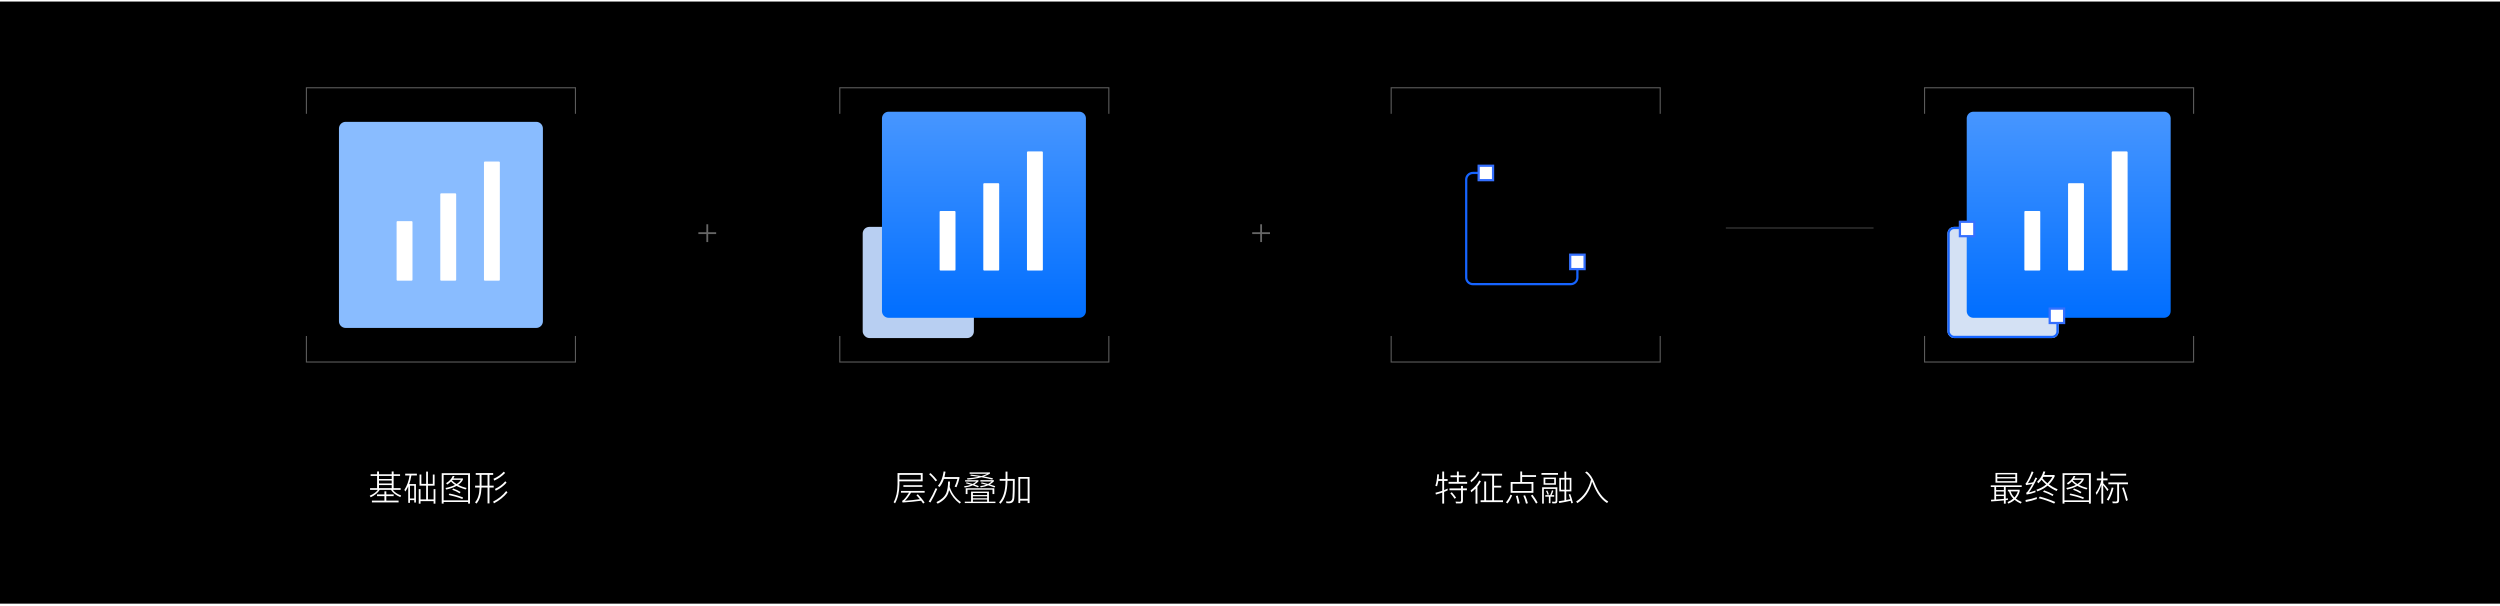 <svg width="1160" height="281" viewBox="0 0 1160 281" fill="none" xmlns="http://www.w3.org/2000/svg">
<rect width="1160" height="279.369" transform="translate(0 0.721)" fill="black"/>
<path d="M645.502 52.803V40.721H770.338V52.803" stroke="#5B5B5B" stroke-width="0.511"/>
<path d="M770.336 155.895V167.976H645.5V155.895" stroke="#5B5B5B" stroke-width="0.511"/>
<path d="M689.293 80.251H683.411C681.704 80.251 680.32 81.635 680.32 83.343V128.751C680.32 130.459 681.704 131.843 683.411 131.843H728.82C730.527 131.843 731.911 130.459 731.911 128.751V120.607" stroke="#1664FF" stroke-width="1.044"/>
<path d="M686.099 76.909H692.783V83.593H686.099V76.909Z" fill="white" stroke="#3570FF" stroke-width="1.044"/>
<path d="M728.57 118.174H735.254V124.858H728.57V118.174Z" fill="white" stroke="#3570FF" stroke-width="1.044"/>
<path d="M389.661 52.803V40.721H514.497V52.803" stroke="#5B5B5B" stroke-width="0.511"/>
<path d="M514.496 155.895V167.976H389.66V155.895" stroke="#5B5B5B" stroke-width="0.511"/>
<rect x="400.292" y="105.27" width="51.591" height="51.591" rx="3.091" fill="#B8CFF2"/>
<path d="M442.387 139.15H449.426V146.188H442.387V139.15Z" fill="white" stroke="#3570FF" stroke-width="1.044"/>
<path d="M500.775 51.835C502.482 51.835 503.866 53.219 503.866 54.927V144.371C503.866 146.078 502.482 147.462 500.775 147.462H412.326C410.618 147.462 409.234 146.078 409.234 144.371V54.927C409.234 53.219 410.618 51.835 412.326 51.835H500.775Z" fill="url(#paint0_linear_242_6259)"/>
<g filter="url(#filter0_d_242_6259)">
<path d="M431.345 98.286C431.345 98.073 431.518 97.9 431.731 97.9H438.328C438.542 97.9 438.715 98.073 438.715 98.286V125.151C438.715 125.365 438.542 125.538 438.328 125.538H431.731C431.518 125.538 431.345 125.365 431.345 125.151V98.286Z" fill="white"/>
<path d="M451.613 85.388C451.613 85.174 451.786 85.001 452 85.001H458.597C458.81 85.001 458.983 85.174 458.983 85.388V125.151C458.983 125.364 458.81 125.537 458.597 125.537H452C451.786 125.537 451.613 125.364 451.613 125.151V85.388Z" fill="white"/>
<path d="M471.88 70.648C471.88 70.434 472.053 70.261 472.266 70.261H478.864C479.077 70.261 479.25 70.434 479.25 70.648V125.151C479.25 125.364 479.077 125.537 478.864 125.537H472.266C472.053 125.537 471.88 125.364 471.88 125.151V70.648Z" fill="white"/>
</g>
<path d="M892.989 52.803V40.721H1017.82V52.803" stroke="#5B5B5B" stroke-width="0.511"/>
<path d="M1017.82 155.895V167.976H892.989V155.895" stroke="#5B5B5B" stroke-width="0.511"/>
<rect x="903.619" y="105.27" width="51.591" height="51.591" rx="3.091" fill="#D4E1F4"/>
<rect x="904.141" y="105.792" width="50.547" height="50.547" rx="2.569" stroke="#1664FF" stroke-width="1.044"/>
<path d="M945.715 139.151H952.753V146.189H945.715V139.151Z" fill="white" stroke="#3570FF" stroke-width="1.044"/>
<path d="M1004.1 51.835C1005.81 51.835 1007.19 53.219 1007.19 54.927V144.371C1007.19 146.078 1005.81 147.462 1004.1 147.462H915.653C913.946 147.462 912.562 146.078 912.562 144.371V54.927C912.562 53.219 913.946 51.835 915.653 51.835H1004.1Z" fill="url(#paint1_linear_242_6259)"/>
<path d="M909.398 102.908H916.082V109.592H909.398V102.908Z" fill="white" stroke="#3570FF" stroke-width="1.044"/>
<path d="M951.064 143.193H957.748V149.876H951.064V143.193Z" fill="white" stroke="#3570FF" stroke-width="1.044"/>
<g filter="url(#filter1_d_242_6259)">
<path d="M934.672 98.286C934.672 98.073 934.845 97.9 935.058 97.9H941.656C941.869 97.9 942.042 98.073 942.042 98.286V125.151C942.042 125.365 941.869 125.538 941.656 125.538H935.058C934.845 125.538 934.672 125.365 934.672 125.151V98.286Z" fill="white"/>
<path d="M954.94 85.388C954.94 85.174 955.113 85.001 955.327 85.001H961.924C962.138 85.001 962.311 85.174 962.311 85.388V125.151C962.311 125.364 962.138 125.537 961.924 125.537H955.327C955.113 125.537 954.94 125.364 954.94 125.151V85.388Z" fill="white"/>
<path d="M975.207 70.648C975.207 70.434 975.38 70.261 975.594 70.261H982.191C982.404 70.261 982.577 70.434 982.577 70.648V125.151C982.577 125.364 982.404 125.537 982.191 125.537H975.594C975.38 125.537 975.207 125.364 975.207 125.151V70.648Z" fill="white"/>
</g>
<path d="M142.175 52.803V40.721H267.01V52.803" stroke="#5B5B5B" stroke-width="0.511"/>
<path d="M267.01 155.895V167.976H142.174V155.895" stroke="#5B5B5B" stroke-width="0.511"/>
<path d="M190.43 143.851H197.469V150.89H190.43V143.851Z" fill="white" stroke="#3570FF" stroke-width="1.044"/>
<path d="M248.817 56.536C250.524 56.536 251.908 57.92 251.908 59.627V149.071C251.908 150.778 250.524 152.162 248.817 152.162H160.368C158.66 152.162 157.276 150.778 157.276 149.071V59.627C157.276 57.92 158.66 56.536 160.368 56.536H248.817Z" fill="#89BCFF"/>
<g filter="url(#filter2_d_242_6259)">
<path d="M179.387 102.987C179.387 102.773 179.56 102.6 179.773 102.6H186.37C186.584 102.6 186.757 102.773 186.757 102.987V129.852C186.757 130.065 186.584 130.238 186.37 130.238H179.773C179.56 130.238 179.387 130.065 179.387 129.852V102.987Z" fill="white"/>
<path d="M199.655 90.088C199.655 89.875 199.828 89.702 200.042 89.702H206.639C206.852 89.702 207.025 89.875 207.025 90.088V129.851C207.025 130.064 206.852 130.238 206.639 130.238H200.042C199.828 130.238 199.655 130.064 199.655 129.851V90.088Z" fill="white"/>
<path d="M219.922 75.348C219.922 75.135 220.095 74.961 220.308 74.961H226.906C227.119 74.961 227.292 75.135 227.292 75.348V129.851C227.292 130.065 227.119 130.238 226.906 130.238H220.308C220.095 130.238 219.922 130.065 219.922 129.851V75.348Z" fill="white"/>
</g>
<path d="M327.755 104.059V107.754H324.043V108.605H327.755V112.316H328.605V108.605H332.301V107.754H328.605V104.059H327.755Z" fill="white" fill-opacity="0.4"/>
<path d="M584.731 104.059V107.754H581.019V108.605H584.731V112.316H585.581V108.605H589.276V107.754H585.581V104.059H584.731Z" fill="white" fill-opacity="0.4"/>
<line opacity="0.25" x1="800.794" y1="105.792" x2="869.318" y2="105.792" stroke="white" stroke-width="0.511"/>
<path d="M171.977 220.072V220.84H174.969V226.498H171.715V227.283H175.329C174.544 228.378 173.285 229.278 171.551 229.997L171.993 230.733C173.955 229.817 175.345 228.673 176.179 227.283H181.412C182.246 228.673 183.701 229.801 185.761 230.668L186.121 229.899C184.371 229.278 183.08 228.395 182.262 227.283H185.892V226.498H182.638V220.84H185.63V220.072H182.638V218.747H181.755V220.072H175.852V218.747H174.969V220.072H171.977ZM175.852 226.498V225.075H181.755V226.498H175.852ZM175.852 224.34V222.982H181.755V224.34H175.852ZM175.852 222.263V220.84H181.755V222.263H175.852ZM178.37 227.986V229.409H174.936V230.21H178.37V232.287H172.565V233.121H184.944V232.287H179.253V230.21H182.654V229.409H179.253V227.986H178.37ZM190.045 220.628C189.669 223.146 188.868 225.386 187.625 227.316L188.1 228.068C188.59 227.332 189.032 226.547 189.424 225.697V233.333H190.225V232.058H192.204V233.17H192.989V224.601H189.882C190.323 223.375 190.65 222.05 190.879 220.628H193.43V219.777H188.018V220.628H190.045ZM190.225 231.273V225.386H192.204V231.273H190.225ZM200.821 224.519H198.565V218.813H197.731V224.519H195.507V220.17H194.673V225.337H197.731V231.714H195.131V226.956H194.297V233.709H195.131V232.532H201.197V233.709H202.031V226.956H201.197V231.714H198.565V225.337H201.655V220.17H200.821V224.519ZM210.076 220.84C209.537 222.148 208.507 223.277 206.986 224.192L207.477 224.846C208.163 224.421 208.752 223.947 209.259 223.424C209.766 223.98 210.387 224.519 211.123 225.01C209.962 225.599 208.49 226.073 206.692 226.433L207.084 227.152C208.981 226.727 210.567 226.155 211.843 225.451C213.003 226.106 214.41 226.662 216.061 227.119L216.519 226.433C215.031 226.073 213.707 225.582 212.562 224.994C213.576 224.307 214.312 223.506 214.786 222.59V221.969H210.404C210.6 221.641 210.763 221.298 210.894 220.938L210.076 220.84ZM211.843 224.601C211.025 224.111 210.322 223.538 209.733 222.917L209.929 222.655H213.87C213.412 223.391 212.742 224.045 211.843 224.601ZM208.556 229L208.196 229.67C210.404 230.128 212.529 230.749 214.557 231.551L214.851 230.815C212.84 230.03 210.747 229.425 208.556 229ZM210.273 226.662L209.864 227.267C211.041 227.675 212.186 228.231 213.298 228.934L213.723 228.28C212.676 227.643 211.532 227.103 210.273 226.662ZM218.073 219.565H204.958V233.676H205.841V232.941H217.19V233.676H218.073V219.565ZM205.841 232.139V220.382H217.19V232.139H205.841ZM220.738 219.499V220.333H222.553V225.353H220.444V226.22H222.537C222.439 229.327 221.719 231.616 220.411 233.088L221.081 233.676C222.52 232.074 223.289 229.588 223.42 226.22H226.216V233.578H227.115V226.22H229.077V225.353H227.115V220.333H228.832V219.499H220.738ZM223.436 220.333H226.216V225.353H223.436V220.333ZM233.77 218.829C232.495 220.203 230.892 221.331 228.963 222.181L229.355 222.999C231.367 222.067 233.035 220.889 234.359 219.467L233.77 218.829ZM234.457 223.293C233.182 224.797 231.579 225.991 229.65 226.874L230.042 227.692C232.07 226.711 233.738 225.451 235.046 223.947L234.457 223.293ZM234.882 227.822C233.28 229.866 231.252 231.502 228.799 232.744L229.192 233.562C231.743 232.221 233.836 230.521 235.471 228.493L234.882 227.822Z" fill="white"/>
<path d="M419.173 225.124V225.909H427.987V225.124H419.173ZM418.045 227.79V228.607H421.79C420.531 230.619 419.517 231.861 418.748 232.319C418.699 232.336 418.634 232.352 418.568 232.385L418.781 233.17C421.888 232.973 424.749 232.695 427.398 232.336C427.742 232.793 428.053 233.235 428.331 233.66L429.034 233.153C428.314 232.074 427.251 230.815 425.878 229.343L425.207 229.752C425.796 230.39 426.336 231.011 426.826 231.616C424.521 231.943 422.199 232.188 419.877 232.352C420.694 231.632 421.643 230.39 422.722 228.607H429.034V227.79H418.045ZM427.235 220.35V222.492H417.326V220.35H427.235ZM417.326 223.326H428.118V219.516H416.459V224.797C416.443 228.133 415.838 230.88 414.644 233.006L415.298 233.578C416.639 231.126 417.309 228.199 417.326 224.797V223.326ZM437.978 222.214H444.225C443.898 223.538 443.472 224.732 442.949 225.811L443.816 226.056C444.388 224.716 444.846 223.342 445.173 221.936V221.347H438.24C438.436 220.579 438.6 219.761 438.73 218.878L437.847 218.731C437.455 221.592 436.572 223.833 435.182 225.435L435.934 225.975C436.784 224.994 437.471 223.735 437.978 222.214ZM439.908 223.424C439.908 225.582 439.613 227.381 439.057 228.82C438.289 230.521 436.768 231.91 434.495 232.99L435.068 233.709C437.602 232.466 439.237 230.848 439.973 228.885C440.137 228.428 440.267 227.937 440.398 227.414C441.445 229.916 443.08 231.992 445.304 233.66L445.892 233.006C443.407 231.289 441.657 228.934 440.644 225.942C440.742 225.157 440.791 224.323 440.791 223.424H439.908ZM431.797 219.532L431.078 219.974C432.369 221.2 433.383 222.328 434.135 223.342L434.839 222.852C434.135 221.903 433.122 220.791 431.797 219.532ZM434.135 226.514C433.22 228.656 432.157 230.749 430.914 232.777L431.732 233.137C432.909 231.175 433.956 229.065 434.904 226.825L434.135 226.514ZM461.361 226.547H448.084V229.245H448.918V227.201H460.527V229.261H461.361V226.547ZM458.86 228.117H450.585V232.761H447.658V233.431H461.885V232.761H458.86V228.117ZM451.419 232.761V231.78H458.026V232.761H451.419ZM451.419 231.207V230.259H458.026V231.207H451.419ZM451.419 229.703V228.738H458.026V229.703H451.419ZM447.806 222.819V223.44H452.989C452.499 223.865 451.959 224.225 451.338 224.552C450.422 224.258 449.474 224.012 448.492 223.784L448.182 224.241C448.967 224.421 449.735 224.65 450.52 224.912C449.588 225.272 448.525 225.501 447.348 225.615L447.593 226.236C448.999 226.04 450.258 225.697 451.37 225.19C452.155 225.468 452.956 225.779 453.774 226.138L454.167 225.566C453.512 225.304 452.842 225.043 452.123 224.797C452.809 224.405 453.431 223.931 454.003 223.375V222.819H447.806ZM454.902 222.786V223.424H460.151C459.661 223.865 459.088 224.241 458.467 224.552C457.519 224.29 456.521 224.045 455.475 223.816L455.148 224.29C455.965 224.454 456.783 224.667 457.6 224.912C456.75 225.223 455.818 225.435 454.804 225.533L455.066 226.138C456.341 225.975 457.502 225.648 458.532 225.19C459.481 225.484 460.446 225.811 461.41 226.204L461.803 225.599C461.002 225.304 460.168 225.026 459.301 224.781C459.988 224.389 460.593 223.914 461.149 223.358V222.786H454.902ZM449.899 219.189V219.843H458.124C457.306 220.235 456.407 220.595 455.409 220.889C454.068 220.66 452.417 220.448 450.455 220.219L450.242 220.726C451.55 220.857 452.826 221.02 454.085 221.233C452.499 221.592 450.7 221.821 448.672 221.952L448.918 222.541C451.338 222.345 453.48 221.985 455.344 221.445L455.883 221.543C457.372 221.805 458.892 222.132 460.446 222.557L460.724 221.919C458.99 221.527 457.584 221.249 456.505 221.086C457.551 220.709 458.483 220.268 459.334 219.777V219.189H449.899ZM477.713 221.314H472.53V233.431H473.38V232.303H476.83V233.431H477.713V221.314ZM473.38 231.453V222.148H476.83V231.453H473.38ZM466.578 218.813V222.214H463.847V223.097H466.578V223.129C466.545 227.724 465.531 231.06 463.553 233.137L464.223 233.742C466.332 231.502 467.412 227.97 467.461 223.129V223.097H469.979C469.946 227.512 469.881 230.177 469.766 231.093C469.619 232.172 469.063 232.712 468.115 232.712C467.722 232.712 467.281 232.695 466.774 232.663L466.986 233.464C467.559 233.497 467.968 233.513 468.213 233.513C469.652 233.513 470.437 232.793 470.6 231.387C470.764 230.21 470.845 227.152 470.845 222.214H467.461V218.813H466.578Z" fill="white"/>
<path d="M676.012 218.796V220.595H673.036V221.429H676.012V223.587H672.153V224.438H680.754V223.587H676.895V221.429H680.035V220.595H676.895V218.796H676.012ZM672.562 226.629V227.479H677.925V232.139C677.925 232.581 677.729 232.81 677.369 232.81C676.748 232.81 676.078 232.777 675.391 232.744L675.571 233.578H677.664C678.416 233.578 678.792 233.17 678.792 232.352V227.479H680.64V226.629H678.792V225.484H677.925V226.629H672.562ZM673.641 228.411L672.938 228.836C673.772 229.785 674.442 230.651 674.933 231.436L675.636 230.946C675.162 230.226 674.491 229.376 673.641 228.411ZM667.395 223.146H669.21V227.724C668.196 228.084 667.133 228.378 666.054 228.624L666.266 229.474C667.28 229.212 668.261 228.902 669.21 228.575V233.676H670.076V228.248C670.616 228.035 671.156 227.806 671.712 227.545V226.711C671.172 226.956 670.632 227.185 670.076 227.397V223.146H671.695V222.296H670.076V218.796H669.21V222.296H667.526C667.624 221.592 667.673 220.873 667.705 220.137L666.888 220.072C666.822 221.936 666.528 223.718 666.005 225.402L666.79 225.631C667.035 224.83 667.231 223.996 667.395 223.146ZM692.364 220.693V232.123H689.568V223.391H688.685V232.123H687.001V232.99H697.4V232.123H693.247V226.22H696.599V225.386H693.247V220.693H696.975V219.826H687.475V220.693H692.364ZM685.758 218.747C685.055 220.284 683.91 221.674 682.308 222.917L682.586 223.784C684.384 222.459 685.693 220.906 686.543 219.107L685.758 218.747ZM686.363 222.917C685.545 224.65 684.221 226.187 682.357 227.561L682.635 228.428C683.354 227.904 684.025 227.332 684.646 226.743V233.693H685.529V225.779C686.167 224.994 686.706 224.16 687.148 223.277L686.363 222.917ZM705.413 218.747V223.653H700.949V228.673H711.496V223.653H706.28V221.298H712.722V220.464H706.28V218.747H705.413ZM710.629 227.839H701.832V224.487H710.629V227.839ZM700.9 229.507C700.311 230.897 699.592 232.09 698.758 233.104L699.477 233.611C700.311 232.565 701.031 231.322 701.652 229.883L700.9 229.507ZM704.203 229.965L703.369 230.144C703.712 231.175 703.99 232.368 704.203 233.742L705.102 233.529C704.841 232.254 704.53 231.06 704.203 229.965ZM707.637 229.817L706.819 229.997C707.31 231.06 707.719 232.303 708.062 233.709L708.945 233.497C708.569 232.172 708.127 230.946 707.637 229.817ZM711.071 229.523L710.351 229.981C711.349 231.338 712.15 232.565 712.739 233.676L713.458 233.17C712.902 232.123 712.117 230.913 711.071 229.523ZM723.514 221.74V228.019H725.902V232.172C725.052 232.319 724.169 232.45 723.269 232.565L723.465 233.398C725.362 233.104 727.128 232.761 728.796 232.368L729.09 233.562L729.843 233.366C729.483 231.796 729.058 230.422 728.584 229.212L727.88 229.441C728.142 230.128 728.371 230.848 728.584 231.6C727.995 231.747 727.374 231.878 726.736 232.009V228.019H729.123V221.74H726.736V218.829H725.902V221.74H723.514ZM728.355 227.234H726.703V222.524H728.355V227.234ZM725.935 227.234H724.299V222.524H725.935V227.234ZM715.24 219.483V220.301H722.909V219.483H715.24ZM716.222 221.56V224.928H721.945V221.56H716.222ZM721.143 224.209H717.023V222.296H721.143V224.209ZM717.023 229.752V230.455H718.674V233.497H719.426V230.455H721.127V229.752H719.933C720.244 229.147 720.522 228.46 720.767 227.708L720.113 227.463C719.868 228.28 719.59 229.033 719.263 229.752H717.023ZM717.938 227.61L717.333 227.806C717.628 228.362 717.889 228.951 718.086 229.572L718.691 229.409C718.462 228.738 718.216 228.133 717.938 227.61ZM721.552 233.578C722.239 233.578 722.599 233.219 722.599 232.515V226.089H715.551V233.676H716.336V226.858H721.798V232.352C721.798 232.663 721.618 232.826 721.291 232.826L720.097 232.777L720.309 233.578H721.552ZM738.231 222.459C737.201 226.956 734.895 230.373 731.331 232.712L731.887 233.464C735.386 231.158 737.675 227.839 738.738 223.489C738.869 223.784 739.016 224.127 739.147 224.487C740.798 228.787 742.973 231.763 745.671 233.415L746.211 232.712C743.578 231.044 741.502 228.248 739.964 224.29C738.983 221.674 737.741 219.843 736.22 218.764L735.484 219.254C736.563 220.006 737.479 221.069 738.231 222.459Z" fill="white"/>
<path d="M923.717 225.206V225.958H925.368V231.812L923.799 231.878L923.913 232.663C926.219 232.532 928.181 232.385 929.8 232.188V233.709H930.65V232.09C931.01 232.025 931.353 231.976 931.68 231.927V231.207C931.353 231.256 931.01 231.305 930.65 231.371V225.958H938.074V225.206H923.717ZM926.202 231.763V230.177H929.8V231.469C928.721 231.583 927.511 231.682 926.202 231.763ZM926.202 229.49V228.068H929.8V229.49H926.202ZM926.202 227.381V225.958H929.8V227.381H926.202ZM925.908 219.434V223.947H935.965V219.434H925.908ZM935.098 223.26H926.742V222.001H935.098V223.26ZM926.742 221.347V220.121H935.098V221.347H926.742ZM932.171 228.002C932.498 229.245 933.168 230.357 934.149 231.354C933.414 231.992 932.531 232.532 931.484 232.99L931.942 233.676C933.054 233.202 933.986 232.614 934.771 231.91C935.523 232.532 936.471 233.121 937.616 233.66L938.074 232.941C937.027 232.483 936.112 231.96 935.327 231.354C936.177 230.406 936.782 229.261 937.125 227.953V227.234H931.648V228.002H932.171ZM934.705 230.815C933.855 229.997 933.283 229.065 932.956 228.002H936.292C935.965 229.049 935.441 229.981 934.705 230.815ZM945.089 230.684C943.584 231.24 941.835 231.682 939.84 232.009L939.971 232.924C941.884 232.581 943.584 232.123 945.089 231.567V230.684ZM942.718 218.731C941.998 220.726 941.164 222.475 940.216 223.963C940.102 224.127 939.971 224.225 939.84 224.29L940.069 225.108C941.034 224.961 942.015 224.781 942.996 224.585C942.047 226.351 941.23 227.626 940.543 228.395C940.429 228.493 940.281 228.591 940.118 228.656L940.363 229.474C941.688 229.278 943.061 228.918 944.467 228.395V227.577C943.454 227.97 942.44 228.264 941.41 228.493C942.407 227.25 943.699 225.043 945.269 221.87L944.484 221.576C944.124 222.345 943.764 223.064 943.421 223.751C942.571 223.947 941.737 224.111 940.919 224.209C941.802 222.966 942.669 221.249 943.552 219.058L942.718 218.731ZM948.457 227.512L947.983 228.215C949.488 228.673 950.959 229.327 952.398 230.177L952.84 229.49C951.515 228.722 950.06 228.068 948.457 227.512ZM946.479 230.422L945.956 231.175C948.425 231.78 950.812 232.614 953.134 233.66L953.625 232.924C951.466 231.943 949.079 231.109 946.479 230.422ZM948.13 218.731C947.64 220.628 946.659 222.23 945.22 223.538L945.776 224.258C946.332 223.751 946.822 223.195 947.264 222.606C947.918 223.391 948.637 224.111 949.422 224.781C948.147 225.86 946.626 226.678 944.876 227.234L945.318 228.002C947.149 227.381 948.735 226.498 950.093 225.337C951.335 226.318 952.742 227.152 954.279 227.839L954.753 227.054C953.248 226.416 951.908 225.664 950.698 224.781C951.744 223.751 952.627 222.541 953.347 221.135V220.415H948.49C948.703 219.925 948.882 219.385 949.03 218.829L948.13 218.731ZM950.011 224.241C949.16 223.555 948.392 222.786 947.705 221.952L948.098 221.265H952.333C951.679 222.377 950.91 223.375 950.011 224.241ZM962.144 220.84C961.604 222.148 960.574 223.277 959.053 224.192L959.544 224.846C960.231 224.421 960.819 223.947 961.326 223.424C961.833 223.98 962.455 224.519 963.19 225.01C962.029 225.599 960.558 226.073 958.759 226.433L959.151 227.152C961.048 226.727 962.634 226.155 963.91 225.451C965.071 226.106 966.477 226.662 968.129 227.119L968.587 226.433C967.099 226.073 965.774 225.582 964.629 224.994C965.643 224.307 966.379 223.506 966.853 222.59V221.969H962.471C962.667 221.641 962.831 221.298 962.961 220.938L962.144 220.84ZM963.91 224.601C963.092 224.111 962.389 223.538 961.8 222.917L961.997 222.655H965.938C965.48 223.391 964.809 224.045 963.91 224.601ZM960.623 229L960.263 229.67C962.471 230.128 964.597 230.749 966.624 231.551L966.919 230.815C964.907 230.03 962.814 229.425 960.623 229ZM962.34 226.662L961.931 227.267C963.109 227.675 964.253 228.231 965.365 228.934L965.79 228.28C964.744 227.643 963.599 227.103 962.34 226.662ZM970.14 219.565H957.026V233.676H957.909V232.941H969.257V233.676H970.14V219.565ZM957.909 232.139V220.382H969.257V232.139H957.909ZM975.029 218.813V222.001H972.92V222.868H975.013C974.522 225.026 973.656 226.956 972.413 228.673L972.805 229.605C973.737 228.231 974.473 226.662 975.029 224.912V233.676H975.896V225.19C976.435 225.844 977.09 226.727 977.842 227.872L978.349 227.119C977.531 226.056 976.713 225.092 975.896 224.241V222.868H977.907V222.001H975.896V218.813H975.029ZM979.853 226.204C979.362 228.28 978.594 230.144 977.564 231.812L978.349 232.303C979.362 230.635 980.131 228.656 980.671 226.367L979.853 226.204ZM985.462 226.122L984.677 226.4C985.331 228.15 985.952 230.161 986.508 232.45L987.326 232.074C986.803 229.965 986.181 227.986 985.462 226.122ZM981.962 233.513C982.813 233.513 983.254 233.071 983.254 232.205V224.699H987.375V223.833H978.283V224.699H982.371V231.992C982.371 232.483 982.126 232.744 981.668 232.744C981.177 232.744 980.654 232.712 980.115 232.679L980.294 233.513H981.962ZM979.133 219.826V220.693H986.525V219.826H979.133Z" fill="white"/>
<defs>
<filter id="filter0_d_242_6259" x="428.254" y="62.533" width="63.361" height="70.733" filterUnits="userSpaceOnUse" color-interpolation-filters="sRGB">
<feFlood flood-opacity="0" result="BackgroundImageFix"/>
<feColorMatrix in="SourceAlpha" type="matrix" values="0 0 0 0 0 0 0 0 0 0 0 0 0 0 0 0 0 0 127 0" result="hardAlpha"/>
<feOffset dx="4.637"/>
<feGaussianBlur stdDeviation="3.864"/>
<feComposite in2="hardAlpha" operator="out"/>
<feColorMatrix type="matrix" values="0 0 0 0 0.071 0 0 0 0 0.261 0 0 0 0 0.742 0 0 0 0.3 0"/>
<feBlend mode="normal" in2="BackgroundImageFix" result="effect1_dropShadow_242_6259"/>
<feBlend mode="normal" in="SourceGraphic" in2="effect1_dropShadow_242_6259" result="shape"/>
</filter>
<filter id="filter1_d_242_6259" x="931.581" y="62.533" width="63.361" height="70.733" filterUnits="userSpaceOnUse" color-interpolation-filters="sRGB">
<feFlood flood-opacity="0" result="BackgroundImageFix"/>
<feColorMatrix in="SourceAlpha" type="matrix" values="0 0 0 0 0 0 0 0 0 0 0 0 0 0 0 0 0 0 127 0" result="hardAlpha"/>
<feOffset dx="4.637"/>
<feGaussianBlur stdDeviation="3.864"/>
<feComposite in2="hardAlpha" operator="out"/>
<feColorMatrix type="matrix" values="0 0 0 0 0.071 0 0 0 0 0.261 0 0 0 0 0.742 0 0 0 0.3 0"/>
<feBlend mode="normal" in2="BackgroundImageFix" result="effect1_dropShadow_242_6259"/>
<feBlend mode="normal" in="SourceGraphic" in2="effect1_dropShadow_242_6259" result="shape"/>
</filter>
<filter id="filter2_d_242_6259" x="176.296" y="67.234" width="63.361" height="70.733" filterUnits="userSpaceOnUse" color-interpolation-filters="sRGB">
<feFlood flood-opacity="0" result="BackgroundImageFix"/>
<feColorMatrix in="SourceAlpha" type="matrix" values="0 0 0 0 0 0 0 0 0 0 0 0 0 0 0 0 0 0 127 0" result="hardAlpha"/>
<feOffset dx="4.637"/>
<feGaussianBlur stdDeviation="3.864"/>
<feComposite in2="hardAlpha" operator="out"/>
<feColorMatrix type="matrix" values="0 0 0 0 0.071 0 0 0 0 0.261 0 0 0 0 0.742 0 0 0 0.3 0"/>
<feBlend mode="normal" in2="BackgroundImageFix" result="effect1_dropShadow_242_6259"/>
<feBlend mode="normal" in="SourceGraphic" in2="effect1_dropShadow_242_6259" result="shape"/>
</filter>
<linearGradient id="paint0_linear_242_6259" x1="456.55" y1="51.835" x2="456.55" y2="147.462" gradientUnits="userSpaceOnUse">
<stop stop-color="#4796FF"/>
<stop offset="1" stop-color="#006EFF"/>
</linearGradient>
<linearGradient id="paint1_linear_242_6259" x1="959.877" y1="51.835" x2="959.877" y2="147.462" gradientUnits="userSpaceOnUse">
<stop stop-color="#4796FF"/>
<stop offset="1" stop-color="#006EFF"/>
</linearGradient>
</defs>
</svg>

